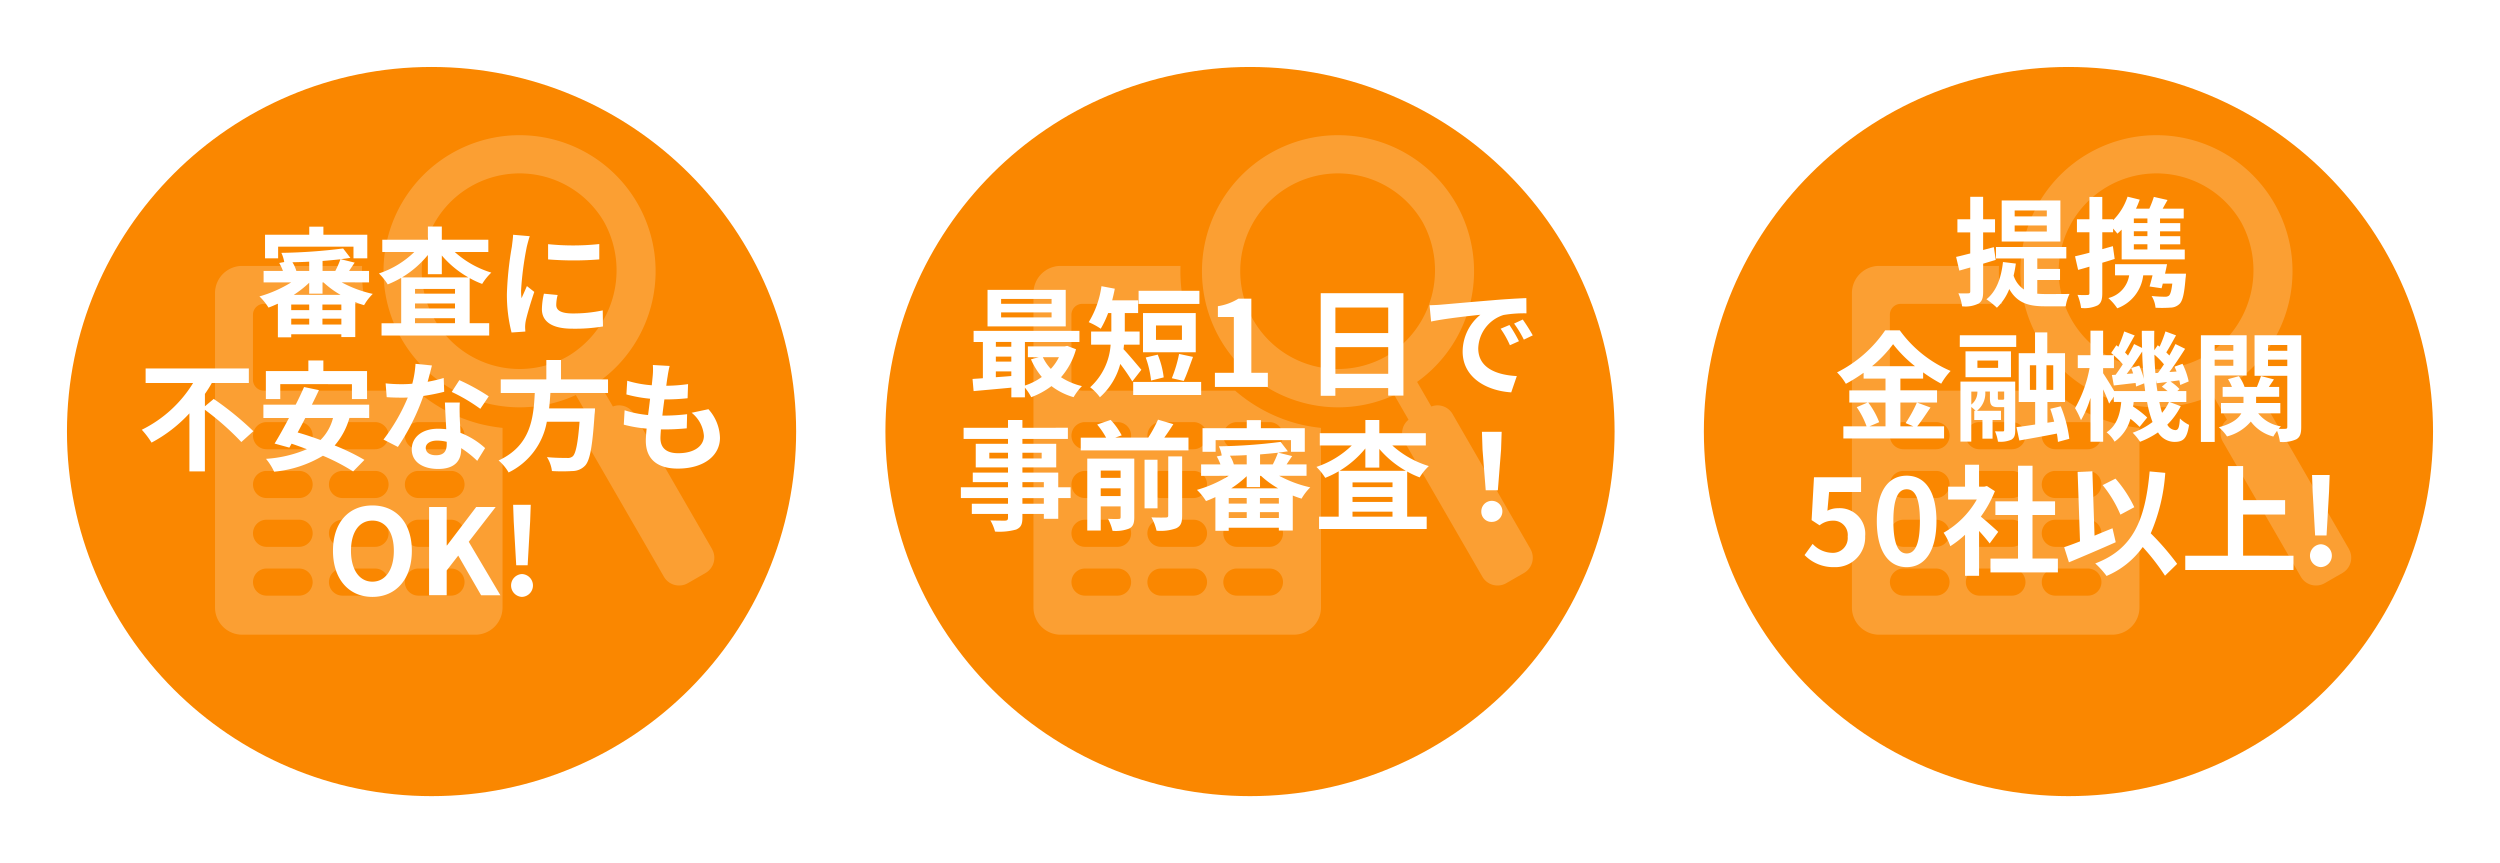 <svg xmlns="http://www.w3.org/2000/svg" xmlns:xlink="http://www.w3.org/1999/xlink" width="336" height="116" viewBox="0 0 336 116">
  <defs>
    <filter id="楕円形_100" x="0" y="0" width="116" height="116" filterUnits="userSpaceOnUse">
      <feOffset dy="3" input="SourceAlpha"/>
      <feGaussianBlur stdDeviation="3" result="blur"/>
      <feFlood flood-opacity="0.655"/>
      <feComposite operator="in" in2="blur"/>
      <feComposite in="SourceGraphic"/>
    </filter>
    <clipPath id="clip-path">
      <rect id="長方形_1025" data-name="長方形 1025" width="67.115" height="67.115" fill="#fff"/>
    </clipPath>
    <filter id="楕円形_100-2" x="110" y="0" width="116" height="116" filterUnits="userSpaceOnUse">
      <feOffset dy="3" input="SourceAlpha"/>
      <feGaussianBlur stdDeviation="3" result="blur-2"/>
      <feFlood flood-opacity="0.651"/>
      <feComposite operator="in" in2="blur-2"/>
      <feComposite in="SourceGraphic"/>
    </filter>
    <filter id="楕円形_100-3" x="220" y="0" width="116" height="116" filterUnits="userSpaceOnUse">
      <feOffset dy="3" input="SourceAlpha"/>
      <feGaussianBlur stdDeviation="3" result="blur-3"/>
      <feFlood flood-opacity="0.651"/>
      <feComposite operator="in" in2="blur-3"/>
      <feComposite in="SourceGraphic"/>
    </filter>
  </defs>
  <g id="グループ_1646" data-name="グループ 1646" transform="translate(12530 19039)">
    <g id="グループ_1643" data-name="グループ 1643">
      <g transform="matrix(1, 0, 0, 1, -12530, -19039)" filter="url(#楕円形_100)">
        <circle id="楕円形_100-4" data-name="楕円形 100" cx="49" cy="49" r="49" transform="translate(9 6)" fill="#fa8700"/>
      </g>
      <g id="グループ_1631" data-name="グループ 1631" transform="translate(-12501.101 -19020.813)" opacity="0.2">
        <g id="グループ_1630" data-name="グループ 1630" clip-path="url(#clip-path)">
          <path id="パス_6669" data-name="パス 6669" d="M35.446,95.316a21.111,21.111,0,0,1-8.344-4.43H6.56A1.46,1.46,0,0,1,5.1,89.429V80.684A1.465,1.465,0,0,1,6.56,79.223H20.2a20.965,20.965,0,0,1-.437-5.1H3.644A3.652,3.652,0,0,0,0,77.762v42.283a3.651,3.651,0,0,0,3.644,3.642H34.993a3.655,3.655,0,0,0,3.649-3.642V95.891a21.814,21.814,0,0,1-3.2-.576M11.3,118.438H6.927a1.822,1.822,0,1,1,0-3.644H11.3a1.822,1.822,0,1,1,0,3.644m0-6.558H6.927a1.823,1.823,0,1,1,0-3.646H11.3a1.823,1.823,0,0,1,0,3.646m0-6.56H6.927a1.823,1.823,0,1,1,0-3.646H11.3a1.823,1.823,0,0,1,0,3.646m0-6.559H6.927a1.823,1.823,0,1,1,0-3.646H11.3a1.823,1.823,0,0,1,0,3.646m10.206,19.677H17.133a1.822,1.822,0,0,1,0-3.644h4.373a1.822,1.822,0,1,1,0,3.644m0-6.558H17.133a1.823,1.823,0,0,1,0-3.646h4.373a1.823,1.823,0,1,1,0,3.646m0-6.56H17.133a1.823,1.823,0,0,1,0-3.646h4.373a1.823,1.823,0,1,1,0,3.646m0-6.559H17.133a1.823,1.823,0,0,1,0-3.646h4.373a1.823,1.823,0,1,1,0,3.646m10.208,19.677H27.337a1.822,1.822,0,0,1,0-3.644h4.377a1.822,1.822,0,0,1,0,3.644m0-6.558H27.337a1.823,1.823,0,0,1,0-3.646h4.377a1.823,1.823,0,0,1,0,3.646m0-6.56H27.337a1.823,1.823,0,0,1,0-3.646h4.377a1.823,1.823,0,0,1,0,3.646m0-6.559H27.337a1.823,1.823,0,0,1,0-3.646h4.377a1.823,1.823,0,0,1,0,3.646" transform="translate(0 -56.571)" fill="#fff"/>
          <path id="パス_6670" data-name="パス 6670" d="M139.8,55.6,129.313,37.434a2.333,2.333,0,0,0-2.84-.985l-1.912-3.309a18.279,18.279,0,0,0,5.207-24.012,18.284,18.284,0,1,0-20.567,26.8,18.11,18.11,0,0,0,12.294-1.02l1.912,3.316a2.321,2.321,0,0,0-.562,2.944l10.493,18.169a2.357,2.357,0,0,0,3.2.86l2.4-1.383a2.354,2.354,0,0,0,.855-3.21M120.5,29.649a13.144,13.144,0,1,1,4.817-17.959A13.457,13.457,0,0,1,120.5,29.649" transform="translate(-73.001 0)" fill="#fff"/>
        </g>
      </g>
      <path id="パス_6675" data-name="パス 6675" d="M23.38,8.152H33.508V9.72h1.856V6.552h-5.9V5.464h-1.9V6.552H21.62V9.72h1.76Zm2.1,6.48A14.432,14.432,0,0,0,27.556,13v1.472h1.792v-1.52h.128a12.551,12.551,0,0,0,2.3,1.68Zm3.856,3.984v-.784h2.544v.784Zm-4.192-.784h2.416v.784H25.14Zm2.416-1.152H25.14v-.752h2.416Zm4.32,0H29.332v-.752h2.544Zm-4.32-5.264H25.828a4.41,4.41,0,0,0-.528-1.168c.736-.016,1.5-.032,2.256-.08Zm1.792,0V10.072c.832-.064,1.648-.144,2.4-.224a11.734,11.734,0,0,1-.688,1.568ZM35.6,12.952V11.416H32.916c.224-.336.48-.72.752-1.12L31.78,9.832c.464-.048.9-.112,1.312-.176l-.976-1.264a73.12,73.12,0,0,1-8.3.592,4.6,4.6,0,0,1,.384,1.232l-.672.128a6.516,6.516,0,0,1,.5,1.072H21.428v1.536H25.14a16.785,16.785,0,0,1-4.272,1.888,7.368,7.368,0,0,1,1.216,1.5c.416-.144.832-.336,1.264-.528v4.528H25.14v-.416h6.736V20.3h1.872v-4.7a11.6,11.6,0,0,0,1.184.416A7.035,7.035,0,0,1,36.1,14.5a15.926,15.926,0,0,1-4.176-1.552Zm4.432-.672a13.381,13.381,0,0,0,3.472-3.008v2.576H45.38V9.336a13.3,13.3,0,0,0,3.568,2.944Zm1.744,6.16v-.672h5.376v.672Zm0-2.656h5.376v.672H41.78Zm5.376-1.312H41.78v-.64h5.376Zm4.48-5.6V7.224H45.38V5.448H43.508V7.224H37.38V8.872h4.3a12.484,12.484,0,0,1-4.752,2.88,7.964,7.964,0,0,1,1.184,1.472,13.452,13.452,0,0,0,1.808-.88v6.1h-2.64V20.1H51.748V18.44H49.124V12.376a11.415,11.415,0,0,0,1.68.784,7.213,7.213,0,0,1,1.232-1.52,13,13,0,0,1-4.912-2.768Zm8.032-1.056V9.864a42.943,42.943,0,0,0,6.88,0V7.8A32.9,32.9,0,0,1,59.668,7.816Zm1.28,6.832-1.84-.176a9.775,9.775,0,0,0-.272,2.08c0,1.648,1.328,2.624,4.08,2.624a22.659,22.659,0,0,0,4.128-.3l-.032-2.16A18.914,18.914,0,0,1,63,17.128c-1.632,0-2.24-.432-2.24-1.136A5.431,5.431,0,0,1,60.948,14.648ZM57.2,6.744l-2.24-.192c-.016.512-.112,1.12-.16,1.568a44.615,44.615,0,0,0-.672,6.336,20.453,20.453,0,0,0,.624,5.232l1.856-.128c-.016-.224-.032-.48-.032-.656a4.828,4.828,0,0,1,.08-.752c.176-.848.7-2.592,1.152-3.92l-.992-.784c-.224.528-.48,1.088-.72,1.632a7.72,7.72,0,0,1-.064-1.04A42.437,42.437,0,0,1,56.8,8.168C56.868,7.88,57.076,7.08,57.2,6.744ZM13.54,29.608V27.944a16.115,16.115,0,0,0,.928-1.472h4.976V24.52H5.572v1.952h6.384a16.783,16.783,0,0,1-6.9,6.288,11.431,11.431,0,0,1,1.312,1.728,19.113,19.113,0,0,0,5.088-3.936V38.36h2.08V30.072a37.369,37.369,0,0,1,4.9,4.336l1.616-1.456a41.566,41.566,0,0,0-5.328-4.336Zm10.128-2.976H33.3v2h2.032v-3.76H29.46V23.448H27.444v1.424H21.732v3.76h1.936Zm7.088,4.544a6.348,6.348,0,0,1-1.68,2.96c-1.056-.384-2.1-.736-3.072-1.008.336-.624.688-1.28,1.024-1.952Zm4.864,0V29.384h-7.7c.336-.672.656-1.328.944-1.952l-2-.416c-.32.736-.7,1.552-1.12,2.368H21.4v1.792h3.44c-.688,1.3-1.36,2.512-1.936,3.44l1.984.544.3-.528c.672.224,1.36.48,2.064.736a16.771,16.771,0,0,1-5.5,1.3,7.77,7.77,0,0,1,1.088,1.728,15.622,15.622,0,0,0,6.56-2.144A27.478,27.478,0,0,1,33.46,38.36l1.52-1.552a29.407,29.407,0,0,0-4-1.936,9.709,9.709,0,0,0,1.984-3.7Zm8.432-7.056L41.844,23.9a13.455,13.455,0,0,1-.432,2.672c-.5.048-.976.064-1.456.064a20.213,20.213,0,0,1-2.128-.112l.144,1.856c.688.048,1.344.064,2,.064.272,0,.544,0,.832-.016a25.208,25.208,0,0,1-3.264,5.648l1.936.992A29.481,29.481,0,0,0,42.9,28.216a27.758,27.758,0,0,0,2.8-.56L45.636,25.8a19.615,19.615,0,0,1-2.16.512C43.716,25.448,43.924,24.632,44.052,24.12ZM43.22,35.192c0-.56.592-.976,1.52-.976a5.748,5.748,0,0,1,1.3.16v.32c0,.88-.336,1.488-1.44,1.488C43.716,36.184,43.22,35.784,43.22,35.192ZM47.8,29.1h-2c.032.976.112,2.4.176,3.584-.368-.032-.72-.064-1.1-.064-2.224,0-3.536,1.2-3.536,2.768,0,1.76,1.568,2.64,3.552,2.64,2.272,0,3.088-1.152,3.088-2.64v-.16a13.564,13.564,0,0,1,2.16,1.712L51.2,35.224a10.463,10.463,0,0,0-3.312-2.048c-.032-.8-.08-1.568-.1-2.032C47.78,30.44,47.748,29.768,47.8,29.1Zm2.752.848,1.136-1.68a27.561,27.561,0,0,0-3.952-2.176l-1.024,1.584A23.093,23.093,0,0,1,50.548,29.944Zm17.168-2.128V25.992H61.4V23.384H59.428v2.608H53.3v1.824h4.576c-.176,3.424-.544,7.072-4.864,9.072A6.083,6.083,0,0,1,54.356,38.5a9.392,9.392,0,0,0,5.136-6.816h4.4c-.224,2.912-.512,4.3-.928,4.656a1.027,1.027,0,0,1-.768.208c-.464,0-1.584,0-2.688-.112a4.428,4.428,0,0,1,.672,1.872,21.915,21.915,0,0,0,2.736,0,2.362,2.362,0,0,0,1.728-.736c.64-.7.976-2.5,1.264-6.848a7.783,7.783,0,0,0,.064-.832H59.8c.08-.688.128-1.392.176-2.08ZM76,24.184l-2.256-.128a8.571,8.571,0,0,1-.016,1.424c-.032.368-.08.8-.128,1.3a15.11,15.11,0,0,1-3.3-.608l-.112,1.84a18.788,18.788,0,0,0,3.184.576c-.08.72-.176,1.472-.272,2.192a14.7,14.7,0,0,1-3.152-.64l-.112,1.936a17.9,17.9,0,0,0,3.072.528c-.064.656-.112,1.232-.112,1.616,0,2.672,1.776,3.76,4.288,3.76,3.5,0,5.68-1.728,5.68-4.144a5.964,5.964,0,0,0-1.552-3.84l-2.256.48a4.364,4.364,0,0,1,1.648,3.1c0,1.312-1.216,2.336-3.456,2.336-1.568,0-2.384-.7-2.384-2.032,0-.288.032-.688.064-1.168h.64c1.008,0,1.936-.064,2.832-.144l.048-1.9a27.717,27.717,0,0,1-3.216.192h-.112c.08-.72.176-1.472.272-2.176a28.835,28.835,0,0,0,3.12-.16l.064-1.9a22.568,22.568,0,0,1-2.928.224c.064-.528.128-.96.176-1.232A14.321,14.321,0,0,1,76,24.184ZM36.052,55.224c3.136,0,5.3-2.352,5.3-6.192s-2.16-6.1-5.3-6.1-5.3,2.24-5.3,6.1C30.756,52.872,32.916,55.224,36.052,55.224Zm0-2.048c-1.76,0-2.88-1.616-2.88-4.144,0-2.544,1.12-4.064,2.88-4.064s2.88,1.52,2.88,4.064C38.932,51.56,37.812,53.176,36.052,53.176ZM43.668,55h2.368V51.672l1.552-2L50.66,55h2.592L49,47.816l3.616-4.672H50L46.084,48.3h-.048V43.144H43.668ZM55.38,50.968h1.536l.336-5.9.08-2.224H54.964l.08,2.224Zm.768,4.256a1.537,1.537,0,0,0,0-3.072,1.538,1.538,0,0,0,0,3.072Z" transform="translate(-12516 -19014)" fill="#fff"/>
    </g>
    <g id="グループ_1644" data-name="グループ 1644">
      <g transform="matrix(1, 0, 0, 1, -12530, -19039)" filter="url(#楕円形_100-2)">
        <circle id="楕円形_100-5" data-name="楕円形 100" cx="49" cy="49" r="49" transform="translate(119 6)" fill="#fa8700"/>
      </g>
      <g id="グループ_1631-2" data-name="グループ 1631" transform="translate(-12391.101 -19020.813)" opacity="0.2">
        <g id="グループ_1630-2" data-name="グループ 1630" clip-path="url(#clip-path)">
          <path id="パス_6669-2" data-name="パス 6669" d="M35.446,95.316a21.111,21.111,0,0,1-8.344-4.43H6.56A1.46,1.46,0,0,1,5.1,89.429V80.684A1.465,1.465,0,0,1,6.56,79.223H20.2a20.965,20.965,0,0,1-.437-5.1H3.644A3.652,3.652,0,0,0,0,77.762v42.283a3.651,3.651,0,0,0,3.644,3.642H34.993a3.655,3.655,0,0,0,3.649-3.642V95.891a21.814,21.814,0,0,1-3.2-.576M11.3,118.438H6.927a1.822,1.822,0,1,1,0-3.644H11.3a1.822,1.822,0,1,1,0,3.644m0-6.558H6.927a1.823,1.823,0,1,1,0-3.646H11.3a1.823,1.823,0,0,1,0,3.646m0-6.56H6.927a1.823,1.823,0,1,1,0-3.646H11.3a1.823,1.823,0,0,1,0,3.646m0-6.559H6.927a1.823,1.823,0,1,1,0-3.646H11.3a1.823,1.823,0,0,1,0,3.646m10.206,19.677H17.133a1.822,1.822,0,0,1,0-3.644h4.373a1.822,1.822,0,1,1,0,3.644m0-6.558H17.133a1.823,1.823,0,0,1,0-3.646h4.373a1.823,1.823,0,1,1,0,3.646m0-6.56H17.133a1.823,1.823,0,0,1,0-3.646h4.373a1.823,1.823,0,1,1,0,3.646m0-6.559H17.133a1.823,1.823,0,0,1,0-3.646h4.373a1.823,1.823,0,1,1,0,3.646m10.208,19.677H27.337a1.822,1.822,0,0,1,0-3.644h4.377a1.822,1.822,0,0,1,0,3.644m0-6.558H27.337a1.823,1.823,0,0,1,0-3.646h4.377a1.823,1.823,0,0,1,0,3.646m0-6.56H27.337a1.823,1.823,0,0,1,0-3.646h4.377a1.823,1.823,0,0,1,0,3.646m0-6.559H27.337a1.823,1.823,0,0,1,0-3.646h4.377a1.823,1.823,0,0,1,0,3.646" transform="translate(0 -56.571)" fill="#fff"/>
          <path id="パス_6670-2" data-name="パス 6670" d="M139.8,55.6,129.313,37.434a2.333,2.333,0,0,0-2.84-.985l-1.912-3.309a18.279,18.279,0,0,0,5.207-24.012,18.284,18.284,0,1,0-20.567,26.8,18.11,18.11,0,0,0,12.294-1.02l1.912,3.316a2.321,2.321,0,0,0-.562,2.944l10.493,18.169a2.357,2.357,0,0,0,3.2.86l2.4-1.383a2.354,2.354,0,0,0,.855-3.21M120.5,29.649a13.144,13.144,0,1,1,4.817-17.959A13.457,13.457,0,0,1,120.5,29.649" transform="translate(-73.001 0)" fill="#fff"/>
        </g>
      </g>
      <path id="パス_6676" data-name="パス 6676" d="M17.332,7.832H10.548V7.176h6.784Zm0,1.824H10.548V8.984h6.784Zm1.9-3.7H8.724v4.912H19.236Zm-.912,9.056a6.7,6.7,0,0,1-1.088,1.568,6.2,6.2,0,0,1-1.072-1.568Zm-8.48,1.9h2.08v.624c-.7.064-1.408.112-2.08.16Zm0-1.984h2.08v.672H9.844Zm2.08-1.968v.64H9.844v-.64Zm7.52.528-.32.064H14.148v1.456H15.62l-1.056.288a9.8,9.8,0,0,0,1.456,2.368,8.214,8.214,0,0,1-2.272,1.152V12.968h7.328v-1.5H6.852v1.5H8.1v4.864c-.5.048-.976.064-1.392.1l.144,1.632c1.408-.128,3.232-.288,5.072-.464v1.3h1.824V19.1a7.073,7.073,0,0,1,.848,1.28,10.425,10.425,0,0,0,2.72-1.488,8.964,8.964,0,0,0,2.976,1.488,7.881,7.881,0,0,1,1.12-1.488A8.945,8.945,0,0,1,18.6,17.7a9.539,9.539,0,0,0,2.016-3.76ZM37.2,6.088H29.028v1.76H37.2ZM34.852,12.68H31.364V10.744h3.488Zm1.856-3.6H29.62v5.264h7.088ZM35.092,18.2c.384-.784.816-2.064,1.248-3.232l-1.872-.4a17.573,17.573,0,0,1-.976,3.264ZM32.4,17.72a11.244,11.244,0,0,0-.8-3.056l-1.616.384a13.03,13.03,0,0,1,.72,3.1ZM29.4,16.7c-.352-.416-1.76-2.112-2.4-2.768.032-.208.048-.4.064-.608h2.1V11.56H27.172V9.08h1.792V7.368H25.476c.128-.512.256-1.04.352-1.568l-1.792-.336A12.563,12.563,0,0,1,22.324,10.3a9.842,9.842,0,0,1,1.616.88,12.857,12.857,0,0,0,.992-2.1h.432v2.48h-2.72v1.76h2.624a8.471,8.471,0,0,1-2.752,5.728,6.548,6.548,0,0,1,1.312,1.344,9.1,9.1,0,0,0,2.736-4.48,26.244,26.244,0,0,1,1.616,2.352Zm-1.1,1.632v1.76h9.136v-1.76ZM39.284,19H46.4V17.1H44.18V7.144H42.436a7.386,7.386,0,0,1-2.752,1.008V9.608h2.144V17.1H39.284Zm16.192-1.76V13.656h7.1V17.24Zm7.1-8.912v3.44h-7.1V8.328Zm-9.072-1.92V20.2h1.968V19.16h7.1v1.008h2.048V6.408ZM68.132,8.024l.208,2.192c1.856-.4,5.12-.752,6.624-.912a6.4,6.4,0,0,0-2.384,4.944c0,3.472,3.168,5.264,6.528,5.488l.752-2.192c-2.72-.144-5.184-1.088-5.184-3.728a4.862,4.862,0,0,1,3.392-4.48,16.622,16.622,0,0,1,3.088-.224L81.14,7.064c-1.136.048-2.88.144-4.528.288-2.928.24-5.568.48-6.912.592C69.4,7.976,68.772,8.008,68.132,8.024ZM78.868,10.68l-1.184.5A12.345,12.345,0,0,1,78.932,13.4l1.216-.544A19.859,19.859,0,0,0,78.868,10.68Zm1.792-.736-1.168.544a14.076,14.076,0,0,1,1.312,2.16l1.2-.576A23.934,23.934,0,0,0,80.66,9.944ZM16.292,34.7h-2.88v-.752h2.88Zm-2.88-2.9h2.88v.688h-2.88ZM8.964,28.616v-.768h2.512v.768ZM16,27.848v.768H13.412v-.768Zm3.888,4.64H18.228V30.52H13.412v-.7h4.544V26.648H13.412v-.656h6.112v-1.5H13.412v-1.04H11.476v1.04H5.508v1.5h5.968v.656H7.14v3.168h4.336v.7H6.74V31.8h4.736v.688H5.14v1.456h6.336V34.7H6.612v1.376h4.864v.5c0,.288-.1.384-.4.4-.256,0-1.2,0-1.968-.032a5.866,5.866,0,0,1,.624,1.5,8.426,8.426,0,0,0,2.832-.272c.624-.272.848-.656.848-1.6v-.5h2.88v.656h1.936V33.944h1.664Zm4.048,1.184v-1.04h2.672v1.04Zm2.672-3.44v.992H23.94v-.992Zm1.84-1.6h-6.32V38.3H23.94V35.064h2.672v1.424c0,.192-.064.256-.256.256-.208.016-.848.016-1.44-.016a6.58,6.58,0,0,1,.608,1.616,5.018,5.018,0,0,0,2.224-.3c.544-.272.7-.72.7-1.536Zm4.56,7.632c0,.224-.08.288-.336.288-.272.016-1.1.016-1.92-.016a6.672,6.672,0,0,1,.688,1.792,6.279,6.279,0,0,0,2.624-.32c.64-.3.816-.768.816-1.712V28.344H33.012Zm-1.44-7.472H29.828V35.32h1.744Zm.912-2.976c.4-.56.832-1.184,1.216-1.808L31.636,23.4a17.937,17.937,0,0,1-1.312,2.416H25.876l.88-.3a8.841,8.841,0,0,0-1.488-2.08l-1.808.624a10.73,10.73,0,0,1,1.2,1.76H21.252v1.712h14.48V25.816Zm6.9.336H49.508V27.72h1.856V24.552h-5.9V23.464h-1.9v1.088H37.62V27.72h1.76Zm2.1,6.48A14.432,14.432,0,0,0,43.556,31v1.472h1.792v-1.52h.128a12.551,12.551,0,0,0,2.3,1.68Zm3.856,3.984v-.784h2.544v.784Zm-4.192-.784h2.416v.784H41.14Zm2.416-1.152H41.14v-.752h2.416Zm4.32,0H45.332v-.752h2.544Zm-4.32-5.264H41.828a4.41,4.41,0,0,0-.528-1.168c.736-.016,1.5-.032,2.256-.08Zm1.792,0V28.072c.832-.064,1.648-.144,2.4-.224a11.734,11.734,0,0,1-.688,1.568ZM51.6,30.952V29.416H48.916c.224-.336.48-.72.752-1.12l-1.888-.464c.464-.048.9-.112,1.312-.176l-.976-1.264a73.121,73.121,0,0,1-8.3.592,4.6,4.6,0,0,1,.384,1.232l-.672.128a6.516,6.516,0,0,1,.5,1.072H37.428v1.536H41.14a16.785,16.785,0,0,1-4.272,1.888,7.368,7.368,0,0,1,1.216,1.5c.416-.144.832-.336,1.264-.528v4.528H41.14v-.416h6.736V38.3h1.872v-4.7a11.6,11.6,0,0,0,1.184.416A7.035,7.035,0,0,1,52.1,32.5a15.926,15.926,0,0,1-4.176-1.552Zm4.432-.672a13.381,13.381,0,0,0,3.472-3.008v2.576H61.38V27.336a13.3,13.3,0,0,0,3.568,2.944Zm1.744,6.16v-.672h5.376v.672Zm0-2.656h5.376v.672H57.78Zm5.376-1.312H57.78v-.64h5.376Zm4.48-5.6V25.224H61.38V23.448H59.508v1.776H53.38v1.648h4.3a12.484,12.484,0,0,1-4.752,2.88,7.964,7.964,0,0,1,1.184,1.472,13.452,13.452,0,0,0,1.808-.88v6.1h-2.64V38.1H67.748V36.44H65.124V30.376a11.415,11.415,0,0,0,1.68.784,7.213,7.213,0,0,1,1.232-1.52,13,13,0,0,1-4.912-2.768Zm8.048,6.016h1.632l.432-5.472.08-2.384H75.172l.08,2.384Zm.816,4.256a1.416,1.416,0,1,0-1.408-1.408A1.362,1.362,0,0,0,76.5,37.144Z" transform="translate(-12406 -19006)" fill="#fff"/>
    </g>
    <g id="グループ_1645" data-name="グループ 1645">
      <g transform="matrix(1, 0, 0, 1, -12530, -19039)" filter="url(#楕円形_100-3)">
        <circle id="楕円形_100-6" data-name="楕円形 100" cx="49" cy="49" r="49" transform="translate(229 6)" fill="#fa8700"/>
      </g>
      <g id="グループ_1631-3" data-name="グループ 1631" transform="translate(-12281.101 -19020.813)" opacity="0.2">
        <g id="グループ_1630-3" data-name="グループ 1630" clip-path="url(#clip-path)">
          <path id="パス_6669-3" data-name="パス 6669" d="M35.446,95.316a21.111,21.111,0,0,1-8.344-4.43H6.56A1.46,1.46,0,0,1,5.1,89.429V80.684A1.465,1.465,0,0,1,6.56,79.223H20.2a20.965,20.965,0,0,1-.437-5.1H3.644A3.652,3.652,0,0,0,0,77.762v42.283a3.651,3.651,0,0,0,3.644,3.642H34.993a3.655,3.655,0,0,0,3.649-3.642V95.891a21.814,21.814,0,0,1-3.2-.576M11.3,118.438H6.927a1.822,1.822,0,1,1,0-3.644H11.3a1.822,1.822,0,1,1,0,3.644m0-6.558H6.927a1.823,1.823,0,1,1,0-3.646H11.3a1.823,1.823,0,0,1,0,3.646m0-6.56H6.927a1.823,1.823,0,1,1,0-3.646H11.3a1.823,1.823,0,0,1,0,3.646m0-6.559H6.927a1.823,1.823,0,1,1,0-3.646H11.3a1.823,1.823,0,0,1,0,3.646m10.206,19.677H17.133a1.822,1.822,0,0,1,0-3.644h4.373a1.822,1.822,0,1,1,0,3.644m0-6.558H17.133a1.823,1.823,0,0,1,0-3.646h4.373a1.823,1.823,0,1,1,0,3.646m0-6.56H17.133a1.823,1.823,0,0,1,0-3.646h4.373a1.823,1.823,0,1,1,0,3.646m0-6.559H17.133a1.823,1.823,0,0,1,0-3.646h4.373a1.823,1.823,0,1,1,0,3.646m10.208,19.677H27.337a1.822,1.822,0,0,1,0-3.644h4.377a1.822,1.822,0,0,1,0,3.644m0-6.558H27.337a1.823,1.823,0,0,1,0-3.646h4.377a1.823,1.823,0,0,1,0,3.646m0-6.56H27.337a1.823,1.823,0,0,1,0-3.646h4.377a1.823,1.823,0,0,1,0,3.646m0-6.559H27.337a1.823,1.823,0,0,1,0-3.646h4.377a1.823,1.823,0,0,1,0,3.646" transform="translate(0 -56.571)" fill="#fff"/>
          <path id="パス_6670-3" data-name="パス 6670" d="M139.8,55.6,129.313,37.434a2.333,2.333,0,0,0-2.84-.985l-1.912-3.309a18.279,18.279,0,0,0,5.207-24.012,18.284,18.284,0,1,0-20.567,26.8,18.11,18.11,0,0,0,12.294-1.02l1.912,3.316a2.321,2.321,0,0,0-.562,2.944l10.493,18.169a2.357,2.357,0,0,0,3.2.86l2.4-1.383a2.354,2.354,0,0,0,.855-3.21M120.5,29.649a13.144,13.144,0,1,1,4.817-17.959A13.457,13.457,0,0,1,120.5,29.649" transform="translate(-73.001 0)" fill="#fff"/>
        </g>
      </g>
      <path id="パス_6677" data-name="パス 6677" d="M41.092,8.088h-4.32v-.8h4.32Zm0,2.032h-4.32V9.3h4.32Zm1.824-4.176H35.028v5.52h7.888Zm-8.688,7.984-.256-1.712-1.44.384V10.232h1.6V8.472h-1.6V5.448H30.8V8.472H29.076v1.76H30.8v2.832c-.72.176-1.36.352-1.9.464l.432,1.84c.464-.128.944-.272,1.472-.416v3.2c0,.208-.08.272-.272.272-.192.016-.736.016-1.328,0a6.255,6.255,0,0,1,.5,1.744,3.948,3.948,0,0,0,2.208-.368c.48-.288.624-.752.624-1.632V14.44Zm5.584,2.7h3.056V15.144H39.812V13.736h3.9V12.2H34.26v1.536h3.76v4.176a3.592,3.592,0,0,1-1.392-1.872,14.542,14.542,0,0,0,.3-1.616L35.2,14.216c-.24,2.176-.9,3.952-2.224,5.008a10.923,10.923,0,0,1,1.408,1.136,7.039,7.039,0,0,0,1.664-2.512c1.088,1.936,2.7,2.32,4.8,2.32h2.784a5.609,5.609,0,0,1,.512-1.664c-.688.016-2.672.016-3.216.016-.4,0-.752-.016-1.12-.048Zm14.8-7.648H52.788V8.36h1.824Zm0,1.76H52.788v-.656h1.824Zm0,1.792H52.788v-.7h1.824Zm-4.64-.448-1.424.4V10.216H50v-.5c.224.256.448.512.576.688.192-.16.384-.352.576-.544v4h8.48V12.536H56.308v-.7h2.72V10.744h-2.72v-.656h2.72v-1.1h-2.72V8.36h3.184V7.048H56.66c.208-.368.432-.768.656-1.168l-1.84-.416a14.375,14.375,0,0,1-.608,1.584H53.076a11.4,11.4,0,0,0,.5-1.216l-1.632-.4A8.037,8.037,0,0,1,50,8.6V8.472H48.548V5.464H46.82V8.472H45.14v1.744h1.68v2.752c-.72.192-1.392.352-1.936.48l.416,1.824c.48-.128.992-.272,1.52-.432v3.536c0,.208-.08.272-.272.272a12.927,12.927,0,0,1-1.328-.016,7.078,7.078,0,0,1,.48,1.76,4.15,4.15,0,0,0,2.224-.352c.48-.3.624-.784.624-1.664V14.312c.56-.16,1.12-.336,1.664-.512Zm7.008,3.7c.1-.432.192-.864.272-1.28H50.26v1.5h1.9a3.733,3.733,0,0,1-2.8,3.056,7.326,7.326,0,0,1,1.2,1.376,5.38,5.38,0,0,0,3.488-4.432H55.3c-.128.544-.272,1.072-.4,1.5l1.616.24c.048-.192.112-.4.16-.624h1.28c-.112.96-.256,1.44-.448,1.616a.809.809,0,0,1-.56.144c-.32,0-1.04-.016-1.776-.1A3.518,3.518,0,0,1,55.7,20.36a15.838,15.838,0,0,0,2-.016,1.784,1.784,0,0,0,1.232-.5c.416-.416.64-1.376.8-3.392a5.63,5.63,0,0,0,.064-.672ZM19.412,33.1v3.2h-2.16l1.312-.56a10.794,10.794,0,0,0-1.472-2.64ZM17.6,28.216a16.691,16.691,0,0,0,2.832-2.96,17.071,17.071,0,0,0,2.944,2.96Zm6.032,4.88a16.618,16.618,0,0,1-1.52,2.768l1.04.432H21.412V33.1H26.34V31.464H21.412V29.88h3.056v-.832a20.223,20.223,0,0,0,2.432,1.52,8.938,8.938,0,0,1,1.264-1.712A16.348,16.348,0,0,1,21.332,23.4H19.364A17.063,17.063,0,0,1,12.9,29.048a7.458,7.458,0,0,1,1.184,1.536A20.448,20.448,0,0,0,16.468,29.1v.784h2.944v1.584H14.548V33.1H17l-1.456.624A10.993,10.993,0,0,1,16.868,36.3h-3.12v1.632H27.284V36.3H23.668c.56-.672,1.184-1.648,1.792-2.528Zm11.072-.368c-.16,0-.192-.016-.192-.272v-.832h.848v.992c-.048.08-.08.112-.24.112Zm-3.76-1.1h.816a2.111,2.111,0,0,1-.816,1.744Zm5.9-1.344h-7.36v8.064h1.456V33.7a4.654,4.654,0,0,1,.576.512h-.176v1.232h1.1V37.96H33.8V35.448h1.136V34.216H31.7a3.023,3.023,0,0,0,1.12-2.592h.624v.832c0,.992.208,1.264,1.1,1.264h.816v3.056c0,.16-.048.208-.192.208s-.608,0-1.04-.016a5.705,5.705,0,0,1,.4,1.392,3.652,3.652,0,0,0,1.776-.256c.432-.24.544-.624.544-1.3Zm-2.3-1.84H31.764v-.992h2.784Zm1.728-2.224H30.164v3.472h6.112Zm-6.88-.592H36.98V24.056H29.4Zm9.424,2.464h.848V31.4H38.82ZM41.956,31.4h-.912V28.088h.912Zm2.16,6.576a17.235,17.235,0,0,0-1.152-4.368l-1.408.336c.192.528.368,1.12.528,1.728l-.912.144V33.032H43.54v-6.56H41.156v-2.8H39.508v2.8H37.316v6.56h2.208v3.024c-.944.144-1.808.272-2.512.352L37.4,38.2c1.456-.256,3.28-.576,5.04-.928a8.267,8.267,0,0,1,.144,1.12Zm13.392-4.944a6.612,6.612,0,0,1-.928,1.456c-.128-.432-.256-.928-.368-1.456Zm-7.36-1.472c-.384-.672-1.152-1.9-1.488-2.4v-.688h1.456v-1.7A10.326,10.326,0,0,1,51.3,27.96c-.32.512-.656.992-.96,1.408l-.5.032.256,1.408c.9-.1,1.888-.224,2.928-.336.032.176.048.336.064.48l1.088-.432c.048.352.1.7.128,1.04Zm2.288-3.088a7.547,7.547,0,0,1,.256.72l-.864.064c.688-.9,1.44-2.016,2.08-3.008.032,1.28.112,2.512.224,3.68a9.537,9.537,0,0,0-.624-1.792Zm3.248.672c-.064-.8-.112-1.616-.128-2.48a10.818,10.818,0,0,1,1.28,1.3c-.272.416-.544.816-.8,1.152Zm.272,2.416c-.08-.48-.144-.976-.192-1.5l.1.448c.448-.048.912-.112,1.408-.16l-.72.624a8.933,8.933,0,0,1,.768.592ZM57.6,33.032h2.24V31.56H58.628l.3-.272a6.253,6.253,0,0,0-1.216-1.008l1.184-.16a6.211,6.211,0,0,1,.128.624l1.136-.48a9.805,9.805,0,0,0-.832-2.368l-1.072.384c.1.208.192.432.272.656l-.96.064c.7-.944,1.472-2.112,2.112-3.12l-1.3-.64c-.224.464-.512,1.008-.816,1.536l-.416-.416c.4-.624.864-1.488,1.312-2.288l-1.424-.528a16.58,16.58,0,0,1-.784,2.048L56,25.4l-.464.672c-.016-.848-.016-1.712,0-2.608H53.86c0,.784.016,1.552.032,2.3L52.82,25.24c-.224.48-.5,1.008-.816,1.552-.112-.128-.256-.272-.4-.416.384-.64.848-1.52,1.3-2.288l-1.408-.544a21.28,21.28,0,0,1-.784,2.064l-.272-.208-.7,1.04c.112.1.24.192.352.3H48.66v-3.3h-1.7v3.3H45.252v1.728h1.584a16.824,16.824,0,0,1-1.952,5.392,10.846,10.846,0,0,1,.8,1.616,13.691,13.691,0,0,0,1.28-3.008v5.9h1.7v-7.04c.32.7.64,1.44.8,1.92l.64-.944v.72h.992c-.16,1.616-.56,3.136-1.968,4.08A4.407,4.407,0,0,1,50.2,38.36a5.469,5.469,0,0,0,2.128-3.072,10.111,10.111,0,0,1,1.232,1.088l1.024-1.264a12.752,12.752,0,0,0-1.9-1.472c.032-.192.064-.4.08-.608h1.808A14.724,14.724,0,0,0,55.3,35.72a9.925,9.925,0,0,1-2.672,1.44,7.029,7.029,0,0,1,.992,1.216,11.551,11.551,0,0,0,2.416-1.264,2.639,2.639,0,0,0,2.192,1.28c1.248,0,1.7-.48,1.984-2.288a4.557,4.557,0,0,1-1.232-.864c-.08,1.264-.224,1.568-.624,1.568a1.345,1.345,0,0,1-1.072-.736,9.236,9.236,0,0,0,1.808-2.48Zm8.56-7.664v.784H63.652v-.784Zm-2.512,2.8v-.832h2.512v.832Zm4.3,1.3V24.056H61.8V38.392h1.856V29.464ZM70.82,28.2v-.864h2.592V28.2Zm2.592-2.832v.784H70.82v-.784Zm1.872-1.312H69.012v5.456h4.4V36.36c0,.192-.064.272-.256.272a8.032,8.032,0,0,1-.9,0,3.187,3.187,0,0,1,.3-.336,4.809,4.809,0,0,1-3.056-1.744h2.976V33.16H69.22v-.832h3.1V31H70.932l.688-1.008-1.744-.448c-.128.4-.352.976-.544,1.456H67.668a5.24,5.24,0,0,0-.768-1.44l-1.456.4A6.351,6.351,0,0,1,65.972,31H64.724v1.328h2.8v.832H64.5v1.392h2.736c-.384.7-1.232,1.392-3.024,1.872a6.056,6.056,0,0,1,1.1,1.232,6.216,6.216,0,0,0,3.2-2,5.481,5.481,0,0,0,3.024,2.016,6.744,6.744,0,0,1,.5-.768,6.593,6.593,0,0,1,.384,1.488,4.417,4.417,0,0,0,2.208-.352c.512-.3.656-.784.656-1.664ZM12.532,55.224a4,4,0,0,0,4.144-4.16,3.438,3.438,0,0,0-3.648-3.76,3.11,3.11,0,0,0-1.424.336l.224-2.512h4.3V43.144H9.8l-.32,5.76,1.072.7a2.833,2.833,0,0,1,1.776-.624,1.916,1.916,0,0,1,2,2.144,1.988,1.988,0,0,1-2.1,2.176A3.68,3.68,0,0,1,9.62,52.1l-1.088,1.5A5.4,5.4,0,0,0,12.532,55.224Zm9.728,0c2.416,0,4-2.112,4-6.192s-1.584-6.1-4-6.1-4.016,2-4.016,6.1C18.244,53.112,19.844,55.224,22.26,55.224Zm0-1.84c-1.024,0-1.792-1.024-1.792-4.352,0-3.312.768-4.272,1.792-4.272s1.776.96,1.776,4.272C24.036,52.36,23.284,53.384,22.26,53.384Zm12.3-2.9c-.336-.32-1.568-1.424-2.336-2.048a15.53,15.53,0,0,0,1.888-3.424l-1.072-.688-.336.08h-.72V41.464H30.1v2.944H27.828v1.728h3.856A11.951,11.951,0,0,1,27.22,50.6a7.626,7.626,0,0,1,.9,1.808A13.24,13.24,0,0,0,30.1,50.872v5.52h1.888V50.36c.544.592,1.088,1.232,1.424,1.68Zm4.608,3.584V48.216H42.2v-1.84H39.172V41.592H37.22v4.784H34.18v1.84h3.04v5.856h-3.7v1.856H42.58V54.072Zm13.68-6.9a16.313,16.313,0,0,0-2.528-3.84L48.6,44.2a16.305,16.305,0,0,1,2.384,3.968Zm-2.928,2.832c-.8.32-1.616.656-2.416.992l-.288-8.656-1.984.08.32,9.344c-.8.32-1.52.576-2.128.784l.64,2.032c1.808-.752,4.176-1.76,6.288-2.7Zm8.688,4.784A34.9,34.9,0,0,0,55.06,50.68a24.731,24.731,0,0,0,1.952-8.128l-2.1-.192c-.592,6.576-2.24,10.448-7.312,12.368a11.186,11.186,0,0,1,1.52,1.68,11.424,11.424,0,0,0,4.864-3.888,29.355,29.355,0,0,1,2.992,3.856Zm8.864-1.1V48.152h5.648V46.216H67.476V41.64H65.428V53.688H59.7v1.92H74.244v-1.92Zm9.68-2.72h1.536l.336-5.9.08-2.224H76.74l.08,2.224Zm.768,4.256a1.537,1.537,0,0,0,0-3.072,1.538,1.538,0,0,0,0,3.072Z" transform="translate(-12296 -19018)" fill="#fff"/>
    </g>
  </g>
</svg>
